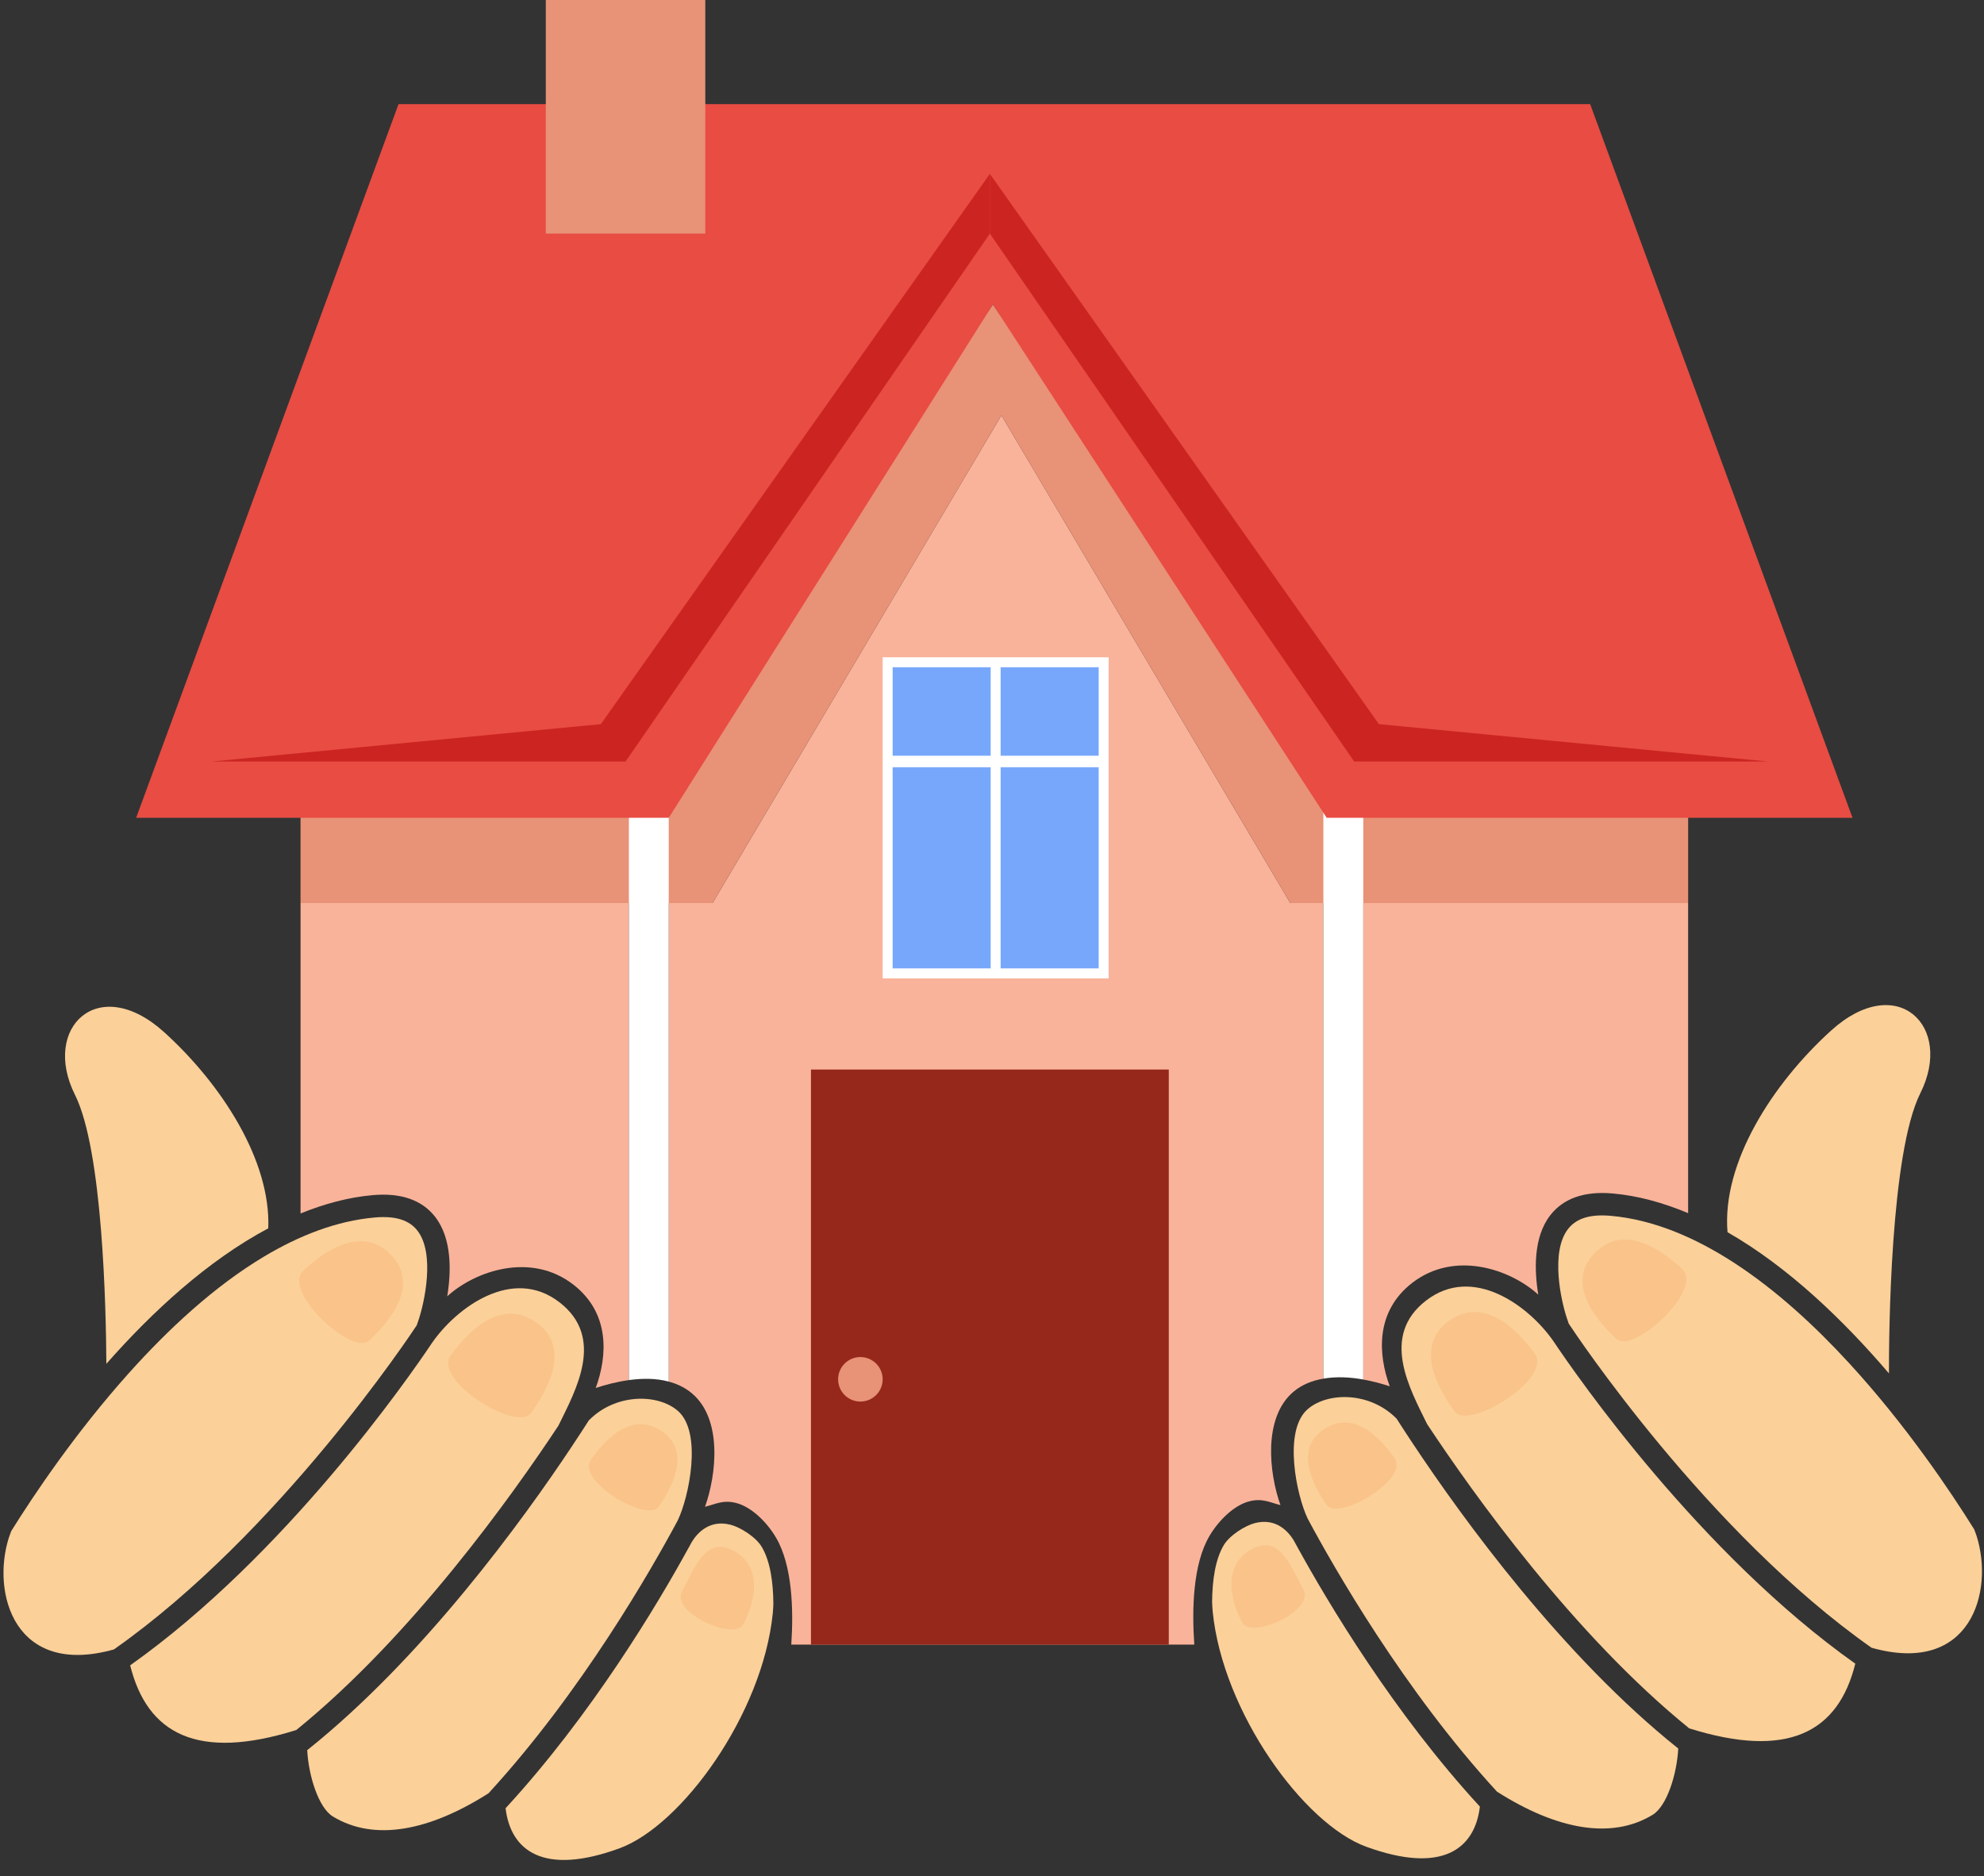 <?xml version="1.0" encoding="UTF-8" standalone="no"?>
<!DOCTYPE svg PUBLIC "-//W3C//DTD SVG 1.1//EN" "http://www.w3.org/Graphics/SVG/1.1/DTD/svg11.dtd">
<svg width="100%" height="100%" viewBox="0 0 92 87" version="1.1" xmlns="http://www.w3.org/2000/svg" xmlns:xlink="http://www.w3.org/1999/xlink" xml:space="preserve" xmlns:serif="http://www.serif.com/" style="fill-rule:evenodd;clip-rule:evenodd;stroke-linejoin:round;stroke-miterlimit:2;">
    <rect x="0" y="0" width="92" height="87" fill="#333333" stroke="none"/>
    <g transform="matrix(1,0,0,1,-136.756,-2075.75)">
        <g transform="matrix(1,0,0,4.893,0,0)">
            <g transform="matrix(1.089,0,0,0.601,-938.342,119.38)">
                <g transform="matrix(1,0,0,0.37,986.119,463.086)">
                    <path d="M52.615,184.786C52.997,184.136 53.653,183.477 54.314,183.308C54.87,183.167 55.172,183.352 55.639,183.471C55.155,182.118 54.886,179.749 56.186,178.644C56.558,178.328 57.001,178.161 57.466,178.08L57.466,157.812L56.058,157.812L43.757,137.026L31.456,157.812L29.591,157.812L29.591,178.206C29.952,178.303 30.293,178.463 30.588,178.715C31.888,179.82 31.62,182.189 31.135,183.542C31.603,183.423 31.905,183.238 32.46,183.379C33.122,183.549 33.778,184.206 34.159,184.857C34.856,186.043 34.908,187.927 34.809,189.416L51.97,189.416C51.865,187.916 51.907,185.99 52.615,184.786Z" style="fill:rgb(249,179,154);fill-rule:nonzero;"/>
                </g>
                <g transform="matrix(1,0,0,0.37,986.119,463.086)">
                    <rect x="35.647" y="164.906" width="15.236" height="24.51" style="fill:rgb(150,40,27);fill-rule:nonzero;"/>
                </g>
                <g transform="matrix(1,0,0,0.37,986.119,463.086)">
                    <path d="M60.292,178.407C59.794,177.05 59.669,175.218 61.256,173.993C63.037,172.621 65.387,173.386 66.616,174.499C66.446,173.461 66.403,172.041 67.135,171.107C67.695,170.392 68.587,170.084 69.774,170.187C70.873,170.282 71.949,170.589 72.998,171.026L72.998,157.812L59.165,157.812L59.165,178.117C59.569,178.192 59.956,178.295 60.292,178.407Z" style="fill:rgb(249,179,154);fill-rule:nonzero;"/>
                </g>
                <g transform="matrix(1,0,0,0.37,986.119,463.086)">
                    <path d="M19.639,171.178C20.371,172.112 20.328,173.532 20.159,174.57C21.387,173.458 23.738,172.692 25.518,174.064C27.106,175.288 26.98,177.12 26.482,178.478C26.897,178.34 27.386,178.213 27.894,178.142L27.894,157.812L13.913,157.812L13.913,171.04C14.918,170.633 15.949,170.349 17.001,170.258C18.187,170.155 19.08,170.463 19.639,171.178Z" style="fill:rgb(249,179,154);fill-rule:nonzero;"/>
                </g>
                <g transform="matrix(1,0,0,0.37,986.119,463.086)">
                    <path d="M48.957,140.395L43.394,132.299L37.905,140.395L13.912,140.395L13.912,157.812L31.456,157.812L43.757,137.026L56.058,157.812L72.998,157.812L72.998,140.395L48.957,140.395Z" style="fill:rgb(232,146,119);fill-rule:nonzero;"/>
                </g>
                <g transform="matrix(1,0,0,0.37,986.119,463.086)">
                    <rect x="57.466" y="151.777" width="1.699" height="6.035" style="fill:white;fill-rule:nonzero;"/>
                </g>
                <g transform="matrix(1,0,0,0.37,986.119,463.086)">
                    <path d="M59.165,178.117L59.165,157.812L57.466,157.812L57.466,178.08C58.022,177.983 58.61,178.016 59.165,178.117Z" style="fill:white;fill-rule:nonzero;"/>
                </g>
                <g transform="matrix(1,0,0,0.37,986.119,463.086)">
                    <path d="M29.591,178.206L29.591,157.812L27.894,157.812L27.894,178.142C28.46,178.063 29.049,178.059 29.591,178.206Z" style="fill:white;fill-rule:nonzero;"/>
                </g>
                <g transform="matrix(1,0,0,0.37,986.119,463.086)">
                    <rect x="27.894" y="151.777" width="1.697" height="6.035" style="fill:white;fill-rule:nonzero;"/>
                </g>
                <g transform="matrix(1,0,0,0.37,986.119,463.086)">
                    <path d="M68.826,123.761L18.085,123.761L6.912,154.178L29.591,154.178L43.394,132.299L57.608,154.178L79.998,154.178L68.826,123.761Z" style="fill:rgb(232,76,67);fill-rule:nonzero;"/>
                </g>
                <g transform="matrix(1,0,0,0.37,986.119,463.086)">
                    <path d="M10.135,151.778L27.752,151.778L43.265,129.279L43.265,126.732L26.7,150.185L10.135,151.778Z" style="fill:rgb(204,37,33);fill-rule:nonzero;"/>
                </g>
                <g transform="matrix(1,0,0,0.37,986.119,463.086)">
                    <path d="M76.395,151.778L58.778,151.778L43.265,129.279L43.265,126.732L59.83,150.185L76.395,151.778Z" style="fill:rgb(204,37,33);fill-rule:nonzero;"/>
                </g>
                <g transform="matrix(1,0,0,0.37,986.119,463.086)">
                    <rect x="24.356" y="118.879" width="6.792" height="10.4" style="fill:rgb(232,146,119);fill-rule:nonzero;"/>
                </g>
                <g transform="matrix(1,0,0,0.37,986.119,463.086)">
                    <rect x="38.912" y="147.548" width="9.198" height="13.26" style="fill:rgb(119,167,251);fill-rule:nonzero;"/>
                </g>
                <g transform="matrix(1,0,0,0.37,986.119,463.086)">
                    <path d="M39.125,160.595L47.898,160.595L47.898,147.76L39.125,147.76L39.125,160.595ZM48.322,161.02L38.7,161.02L38.7,147.336L48.322,147.336L48.322,161.02Z" style="fill:white;fill-rule:nonzero;"/>
                </g>
                <g transform="matrix(1,0,0,0.37,986.119,463.086)">
                    <path d="M48.11,151.532L43.723,151.532L43.723,147.548L43.299,147.548L43.299,151.532L38.912,151.532L38.912,152.022L43.299,152.022L43.299,160.808L43.723,160.808L43.723,152.022L48.11,152.022L48.11,151.532Z" style="fill:white;fill-rule:nonzero;"/>
                </g>
                <g transform="matrix(1,0,0,0.37,986.119,463.086)">
                    <path d="M81.549,177.857C81.546,176.235 81.602,168.478 82.885,165.916C84.32,163.049 81.888,160.708 79.089,163.242C76.59,165.507 74.428,168.883 74.675,171.839C77.267,173.324 79.62,175.597 81.549,177.857Z" style="fill:rgb(251,208,153);fill-rule:nonzero;"/>
                </g>
                <g transform="matrix(1,0,0,0.37,986.119,463.086)">
                    <path d="M61.301,180.885L61.301,180.886L61.3,180.884C61.024,180.469 60.786,180.102 60.586,179.789C59.462,178.639 57.67,178.638 56.807,179.373C55.732,180.286 56.327,183.075 56.801,184.053C57.914,186.133 60.895,191.361 64.858,195.682C67.401,197.302 69.732,197.737 71.484,196.671C72.101,196.296 72.522,194.924 72.577,193.844C67.643,189.902 63.409,184.059 61.301,180.885Z" style="fill:rgb(251,208,153);fill-rule:nonzero;"/>
                </g>
                <g transform="matrix(1,0,0,0.37,986.119,463.086)">
                    <path d="M67.265,176.489C66.224,174.982 63.838,173.208 61.841,174.751C59.882,176.261 61.136,178.49 61.882,180.015C63.864,183.015 68.134,189.002 73.044,192.985C77.255,194.308 79.392,193.149 80.116,190.228C73.502,185.538 68.262,177.98 67.265,176.489Z" style="fill:rgb(251,208,153);fill-rule:nonzero;"/>
                </g>
                <g transform="matrix(1,0,0,0.37,986.119,463.086)">
                    <path d="M56.334,185.212C56.334,185.212 56.332,185.208 56.332,185.207C56.287,185.127 56.243,185.046 56.202,184.97C55.981,184.611 55.468,184.002 54.551,184.236C54.14,184.341 53.473,184.755 53.22,185.184C52.859,185.799 52.735,186.691 52.728,187.608C52.734,187.741 52.74,187.875 52.753,188.011C53.185,192.304 56.631,197.059 59.287,198.029C62.517,199.208 63.914,198.134 64.131,196.32C60.468,192.337 57.672,187.653 56.334,185.211L56.334,185.212Z" style="fill:rgb(251,208,153);fill-rule:nonzero;"/>
                </g>
                <g transform="matrix(1,0,0,0.37,986.119,463.086)">
                    <path d="M85.282,184.786C85.252,184.689 85.211,184.6 85.179,184.504C84.188,182.912 82.29,180.074 79.851,177.417C78.392,175.827 76.74,174.306 74.974,173.155C73.294,172.06 71.511,171.299 69.692,171.14C68.826,171.065 68.241,171.247 67.888,171.697C67.12,172.676 67.59,174.781 67.837,175.509L67.914,175.736C68.149,176.095 73.791,184.615 80.809,189.55C85.037,190.739 86.031,187.154 85.282,184.786Z" style="fill:rgb(251,208,153);fill-rule:nonzero;"/>
                </g>
                <g transform="matrix(1,0,0,0.37,986.119,463.086)">
                    <path d="M66.463,177.015C65.659,175.907 64.248,174.543 62.764,175.659C61.28,176.776 62.475,178.688 63.064,179.486C63.654,180.283 67.236,178.079 66.463,177.015Z" style="fill:rgb(249,195,138);fill-rule:nonzero;"/>
                </g>
                <g transform="matrix(1,0,0,0.37,986.119,463.086)">
                    <path d="M72.742,173.408C71.771,172.498 70.174,171.453 68.961,172.791C67.749,174.128 69.239,175.736 69.948,176.389C70.657,177.043 73.675,174.283 72.742,173.408Z" style="fill:rgb(249,195,138);fill-rule:nonzero;"/>
                </g>
                <g transform="matrix(1,0,0,0.37,986.119,463.086)">
                    <path d="M60.498,181.476C59.847,180.537 58.697,179.373 57.439,180.276C56.181,181.179 57.141,182.796 57.617,183.471C58.094,184.147 61.122,182.377 60.498,181.476Z" style="fill:rgb(249,195,138);fill-rule:nonzero;"/>
                </g>
                <g transform="matrix(1,0,0,0.37,986.119,463.086)">
                    <path d="M56.608,187.056C56.069,186.107 55.619,184.638 54.344,185.391C53.069,186.145 53.627,187.807 54.024,188.491C54.421,189.176 57.127,187.969 56.608,187.056Z" style="fill:rgb(249,195,138);fill-rule:nonzero;"/>
                </g>
                <g transform="matrix(1,0,0,0.37,986.119,463.086)">
                    <path d="M12.538,171.674C12.654,168.776 10.537,165.517 8.104,163.313C5.306,160.779 2.874,163.119 4.309,165.987C5.492,168.349 5.631,175.132 5.644,177.448C7.602,175.224 9.959,173.048 12.538,171.674Z" style="fill:rgb(251,208,153);fill-rule:nonzero;"/>
                </g>
                <g transform="matrix(1,0,0,0.37,986.119,463.086)">
                    <path d="M29.968,179.444C29.105,178.709 27.312,178.711 26.188,179.86C25.988,180.173 25.751,180.54 25.475,180.954C25.475,180.955 25.474,180.955 25.474,180.956C23.365,184.13 19.131,189.972 14.197,193.914C14.253,194.995 14.673,196.366 15.29,196.742C17.043,197.808 19.373,197.373 21.916,195.753C25.88,191.432 28.861,186.203 29.974,184.123C30.448,183.146 31.043,180.357 29.968,179.444Z" style="fill:rgb(251,208,153);fill-rule:nonzero;"/>
                </g>
                <g transform="matrix(1,0,0,0.37,986.119,463.086)">
                    <path d="M24.892,180.086C25.639,178.561 26.893,176.332 24.933,174.822C22.936,173.28 20.55,175.053 19.509,176.56C18.513,178.051 13.272,185.609 6.658,190.299C7.383,193.22 9.52,194.379 13.731,193.056C18.64,189.073 22.911,183.086 24.892,180.086Z" style="fill:rgb(251,208,153);fill-rule:nonzero;"/>
                </g>
                <g transform="matrix(1,0,0,0.37,986.119,463.086)">
                    <path d="M33.554,185.255C33.302,184.826 32.635,184.412 32.224,184.307C31.306,184.073 30.793,184.682 30.573,185.041C30.532,185.117 30.487,185.198 30.443,185.279L30.441,185.282L30.44,185.282C29.103,187.724 26.307,192.408 22.643,196.39C22.861,198.204 24.258,199.279 27.487,198.1C30.143,197.13 33.589,192.375 34.021,188.082C34.035,187.945 34.04,187.812 34.046,187.678C34.04,186.761 33.916,185.87 33.554,185.255Z" style="fill:rgb(251,208,153);fill-rule:nonzero;"/>
                </g>
                <g transform="matrix(1,0,0,0.37,986.119,463.086)">
                    <path d="M18.886,171.768C18.533,171.318 17.949,171.136 17.083,171.211C15.459,171.352 13.864,171.975 12.345,172.885C10.242,174.146 8.288,175.962 6.606,177.84C4.32,180.393 2.543,183.053 1.595,184.574C1.563,184.671 1.523,184.76 1.492,184.857C0.743,187.224 1.737,190.809 5.966,189.621C12.985,184.685 18.627,176.163 18.861,175.806L18.938,175.58C19.184,174.851 19.654,172.746 18.886,171.768Z" style="fill:rgb(251,208,153);fill-rule:nonzero;"/>
                </g>
                <g transform="matrix(1,0,0,0.37,986.119,463.086)">
                    <path d="M20.311,177.086C21.116,175.978 22.527,174.614 24.01,175.73C25.494,176.846 24.3,178.759 23.71,179.556C23.121,180.354 19.538,178.15 20.311,177.086Z" style="fill:rgb(249,195,138);fill-rule:nonzero;"/>
                </g>
                <g transform="matrix(1,0,0,0.37,986.119,463.086)">
                    <path d="M14.032,173.479C15.003,172.569 16.601,171.524 17.813,172.862C19.026,174.199 17.535,175.807 16.826,176.461C16.118,177.114 13.1,174.354 14.032,173.479Z" style="fill:rgb(249,195,138);fill-rule:nonzero;"/>
                </g>
                <g transform="matrix(1,0,0,0.37,986.119,463.086)">
                    <path d="M26.277,181.547C26.927,180.608 28.078,179.445 29.335,180.347C30.593,181.25 29.633,182.866 29.157,183.542C28.681,184.218 25.652,182.448 26.277,181.547Z" style="fill:rgb(249,195,138);fill-rule:nonzero;"/>
                </g>
                <g transform="matrix(1,0,0,0.37,986.119,463.086)">
                    <path d="M30.166,187.128C30.706,186.178 31.155,184.709 32.43,185.462C33.705,186.216 33.147,187.878 32.75,188.563C32.354,189.247 29.647,188.039 30.166,187.128Z" style="fill:rgb(249,195,138);fill-rule:nonzero;"/>
                </g>
                <g transform="matrix(1,0,0,0.37,986.119,463.086)">
                    <path d="M38.7,178.109C38.7,178.633 38.275,179.057 37.752,179.057C37.228,179.057 36.803,178.633 36.803,178.109C36.803,177.585 37.228,177.16 37.752,177.16C38.275,177.16 38.7,177.585 38.7,178.109Z" style="fill:rgb(232,146,119);fill-rule:nonzero;"/>
                </g>
            </g>
        </g>
    </g>
</svg>
